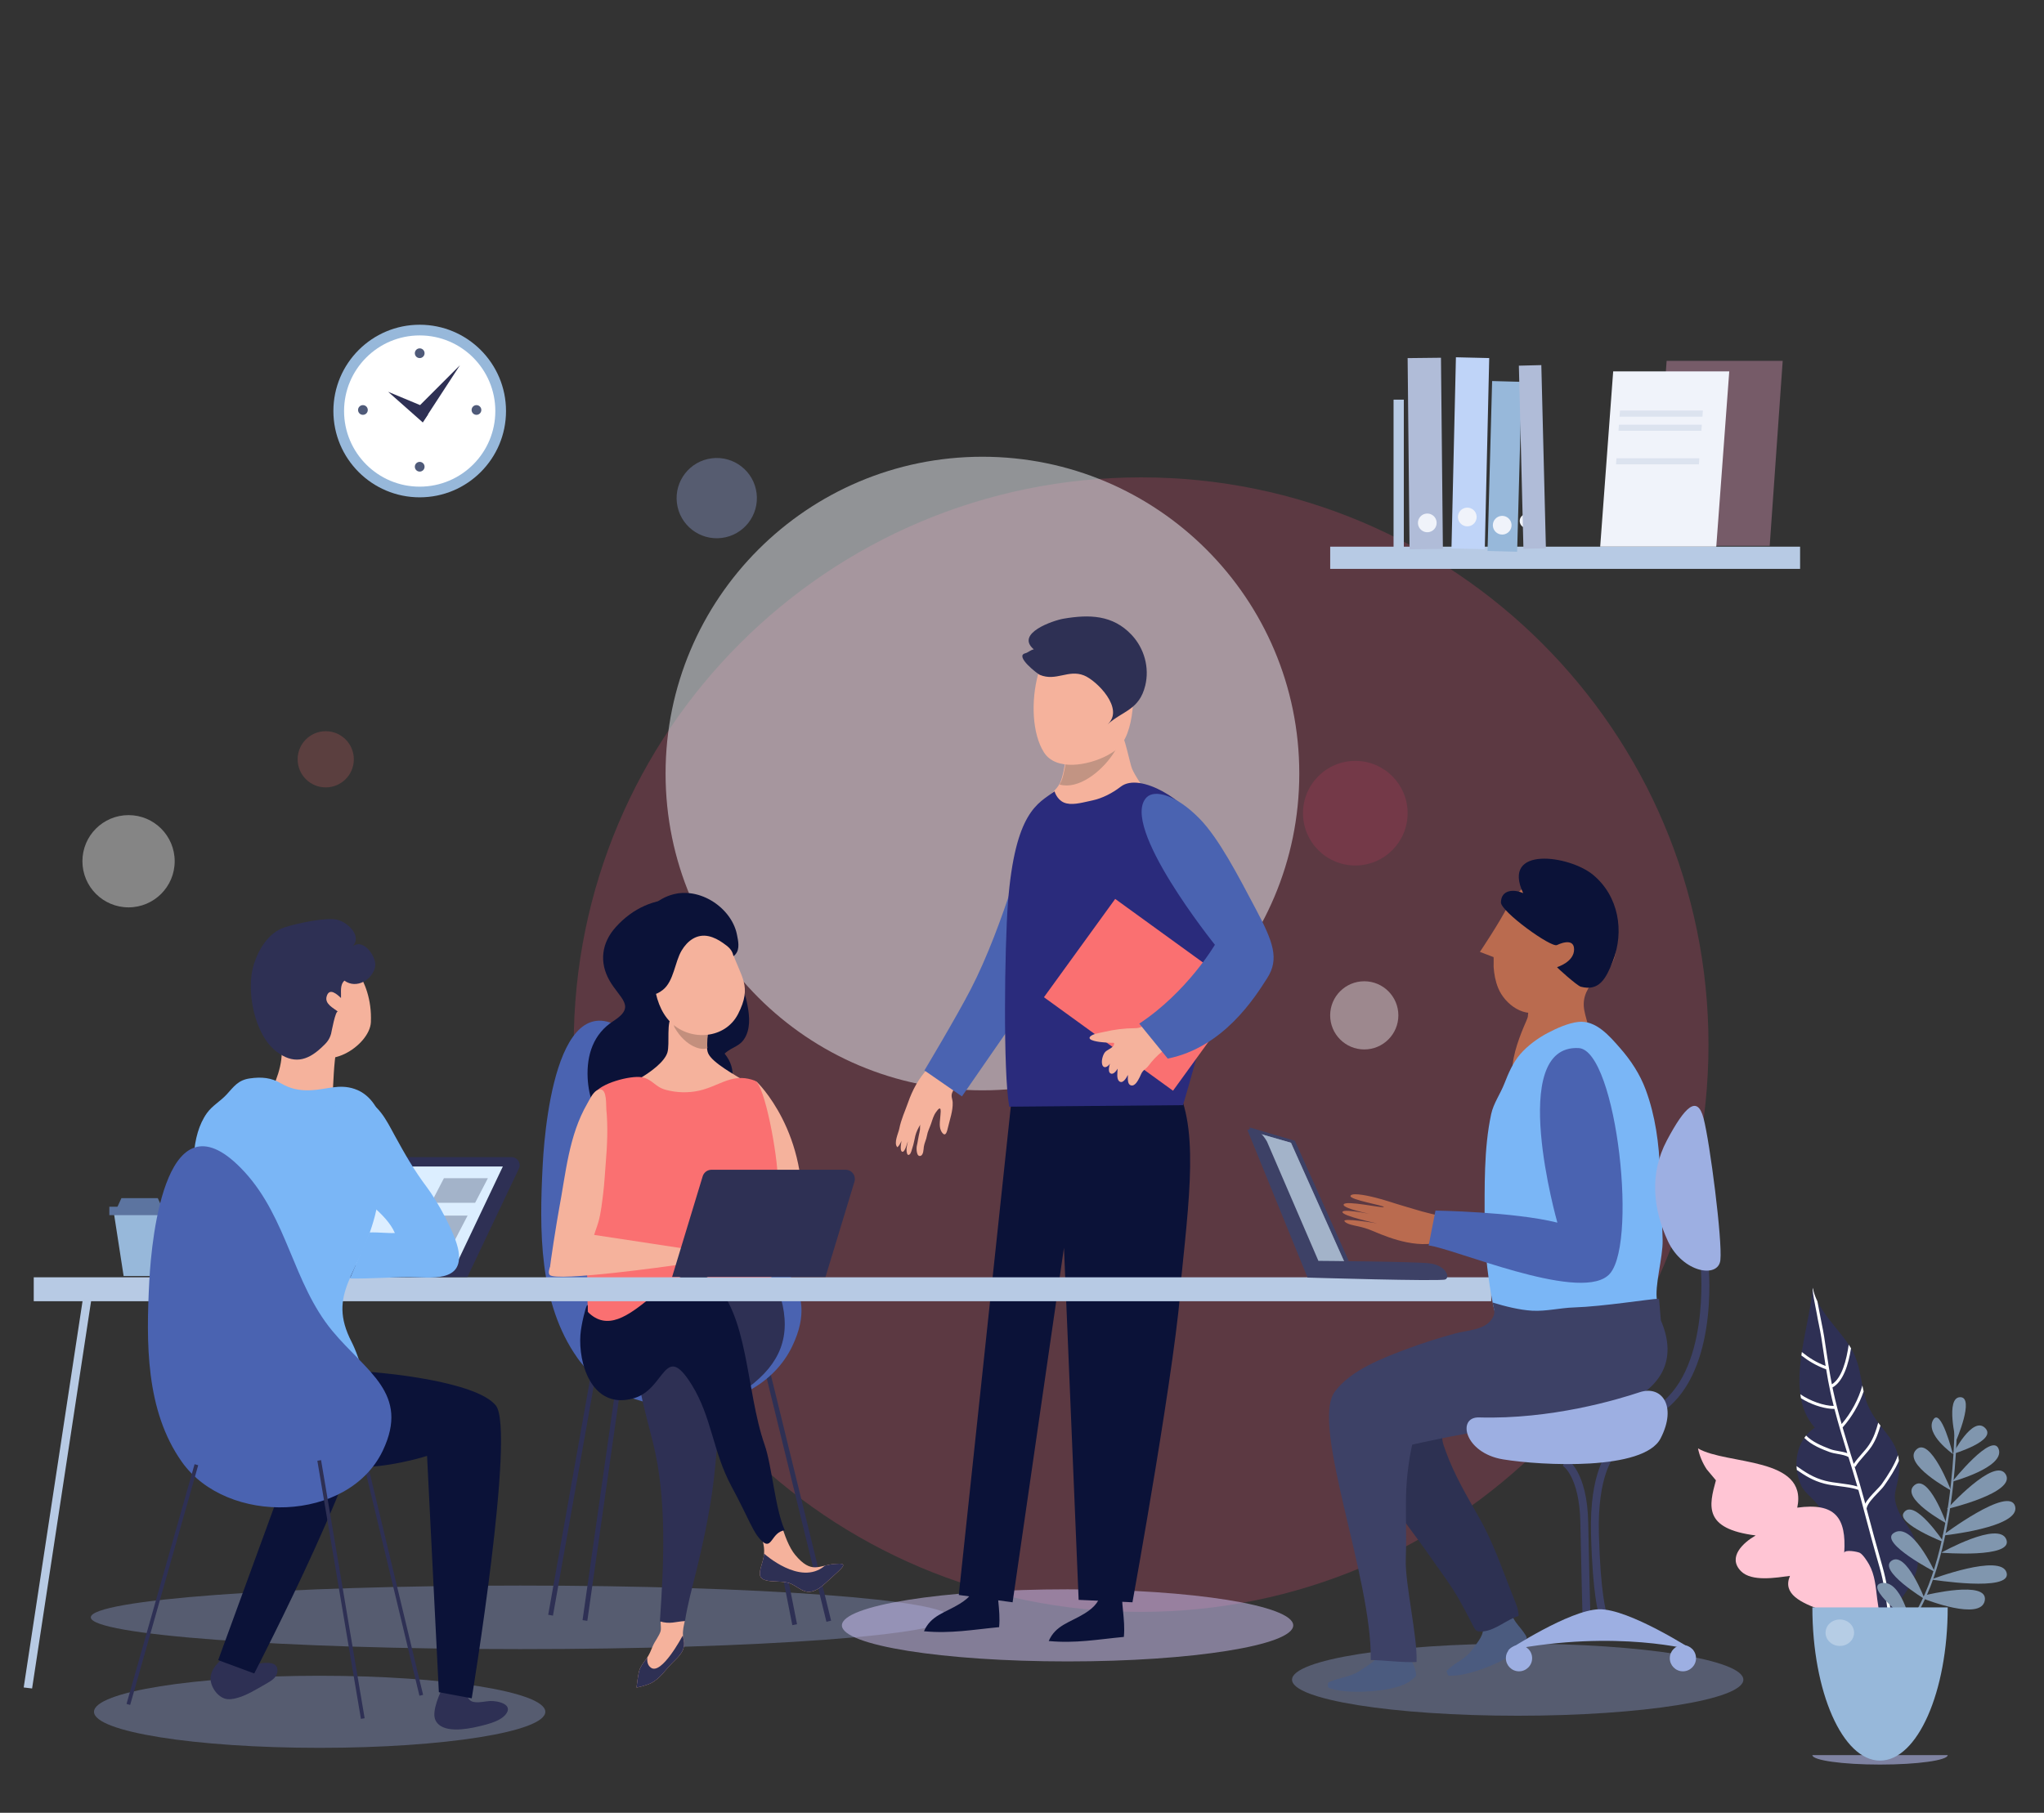 <?xml version="1.0" encoding="UTF-8" standalone="no"?>
<svg
   xmlns:dc="http://purl.org/dc/elements/1.1/"
   xmlns:cc="http://creativecommons.org/ns#"
   xmlns:rdf="http://www.w3.org/1999/02/22-rdf-syntax-ns#"
   xmlns:svg="http://www.w3.org/2000/svg"
   xmlns="http://www.w3.org/2000/svg"
   xmlns:sodipodi="http://sodipodi.sourceforge.net/DTD/sodipodi-0.dtd"
   xmlns:inkscape="http://www.inkscape.org/namespaces/inkscape"
   version="1.1"
   x="0px"
   y="0px"
   viewBox="0 0 620 550"
   xml:space="preserve"
   id="svg924"
   width="620"
   height="550"
   sodipodi:docname="prodotti_consulenza_sq.svg"
   inkscape:version="1.0.1 (3bc2e813f5, 2020-09-07)"><rect x="0" y="0" width="620" height="550" fill="#333333" stroke="none"/><sodipodi:namedview
   pagecolor="#ffffff"
   bordercolor="#666666"
   borderopacity="1"
   objecttolerance="10"
   gridtolerance="10"
   guidetolerance="10"
   inkscape:pageopacity="0"
   inkscape:pageshadow="2"
   inkscape:window-width="2560"
   inkscape:window-height="1377"
   id="namedview200"
   showgrid="false"
   inkscape:zoom="1.3423624"
   inkscape:cx="207.95743"
   inkscape:cy="286.14038"
   inkscape:window-x="3832"
   inkscape:window-y="357"
   inkscape:window-maximized="1"
   inkscape:current-layer="svg924"
   inkscape:document-rotation="0"
   inkscape:showpageshadow="false" /><defs
   id="defs928">
	
	
	
	
	
	
	
		
	

	
	
	
	
	
	
	
	
	
	
	
	
	
	
	
	
	
	
	
	
	
	
	
	
	
	
	
	
	
	
	
	
	
	
	
	
	
	
	
	
	
	
	
	
	
	
	
	
	
	
	
	
	
	
	
	
	
	
	
	
	
	
	
	
	
	
	
	
	
	
	
	
	
	
	
	
	
	

	
	
	
	

		
		
		
		
		
		
		
		
		
		
			
		
		
		
		
	</defs>
<style
   type="text/css"
   id="style2">
	.st0{fill:#FFFFFF;}
	.st1{opacity:0.2;}
	.st2{fill:#DA97B8;}
	.st3{opacity:0.5;}
	.st4{opacity:0.3;}
	.st5{fill:#E3EBFF;}
	.st6{opacity:0.5;fill:#D4C8FC;}
	.st7{opacity:0.4;}
	.st8{fill:#FA9A95;}
	.st9{opacity:0.3;fill:#A8BCFF;}
	.st10{opacity:0.2;fill:#FA7071;}
	.st11{opacity:0.5;fill:#FFFFFF;}
	.st12{opacity:0.4;fill:#FFFFFF;}
	.st13{fill:#2E3054;}
	.st14{fill:#2E2B52;}
	.st15{fill:#8096AE;}
	.st16{fill:#4A63B1;}
	.st17{fill:#7AB6F6;}
	.st18{fill:#3D4166;}
	.st19{fill:#4B5B7F;}
	.st20{fill:#363861;}
	.st21{fill:#F5B29C;}
	.st22{fill:#B9B3C0;}
	.st23{fill:#0B1238;}
	.st24{fill:#97B8DA;}
	.st25{fill:#FA7071;}
	.st26{fill:#ECB49F;}
	.st27{fill:#2A2B7C;}
	.st28{fill:#F5A474;}
	.st29{fill:#FFD7DF;}
	.st30{fill:#B7CAE4;}
	.st31{fill:#5C74A0;}
	.st32{fill:#DCEEFF;}
	.st33{opacity:0.4;fill:#4F5A79;}
	.st34{fill:#CB774F;}
	.st35{fill:#FF9DB0;}
	.st36{fill:#BA6B4F;}
	.st37{fill:#2D3152;}
	.st38{fill:#9DAFE2;}
	.st39{fill:#4F5A79;}
	.st40{opacity:0.4;fill:#DA97B8;}
	.st41{fill:#F0F3FA;}
	.st42{fill:#B0BCD8;}
	.st43{fill:#BFD4F8;}
	.st44{fill:#FFC5C0;}
	.st45{fill:#7A81B5;}
	.st46{fill:#C4CFF6;}
	.st47{fill:#BACAE4;}
	.st48{opacity:0.6;fill:#B2B9EC;}
	.st49{fill:#FFC5D4;}
	.st50{opacity:0.3;fill:#FFFFFF;}
</style>



<g
   id="g1608"
   transform="translate(0,-66)"><g
     class="st1"
     id="g13"
     style="fill:#ff517d;fill-opacity:1"
     transform="matrix(0.326,0,0,0.326,-433.403,52.061)">
		<g
   id="g11"
   style="fill:#ff517d;fill-opacity:1">
			<g
   id="g9"
   style="fill:#ff517d;fill-opacity:1">
				<path
   class="st2"
   d="m 2919.12,1014.97 c 0,291.6 -236.46,527.92 -527.96,527.92 -291.53,0 -527.88,-236.33 -527.88,-527.92 0,-291.63 236.36,-527.94 527.88,-527.94 291.5,0 527.96,236.31 527.96,527.94 z"
   id="path7"
   style="fill:#ff517d;fill-opacity:1" />
			</g>
		</g>
	</g><g
     class="st3"
     id="g51"
     transform="matrix(0.326,0,0,0.326,-433.403,52.061)"
     style="fill:#f0f3fa;fill-opacity:1">
		<g
   id="g49"
   style="fill:#f0f3fa;fill-opacity:1">
			<g
   id="g47"
   style="fill:#f0f3fa;fill-opacity:1">
				<path
   class="st0"
   d="m 2538.38,762.67 c 0,162.85 -132.05,294.83 -294.83,294.83 -162.81,0 -294.81,-131.98 -294.81,-294.83 0,-162.86 132,-294.83 294.81,-294.83 162.77,0 294.83,131.96 294.83,294.83 z"
   id="path45"
   style="fill:#f0f3fa;fill-opacity:1" />
			</g>
		</g>
	</g><circle
     transform="rotate(-7.019)"
     class="st9"
     cx="189.247"
     cy="242.07"
     id="ellipse53"
     r="12.177"
     style="stroke-width:0.326" /><path
     class="st10"
     d="m 107.329,296.372 c 0,4.71 -3.815,8.525 -8.525,8.525 -4.71,0 -8.525,-3.815 -8.525,-8.525 0,-4.71 3.815,-8.525 8.525,-8.525 4.71,0 8.525,3.815 8.525,8.525 z"
     id="path55"
     style="stroke-width:0.326" /><path
     class="st9"
     d="m 288.121,556.702 c 0,5.326 -58.332,9.641 -130.284,9.641 -71.967,0 -130.299,-4.315 -130.299,-9.641 0,-5.326 58.332,-9.641 130.299,-9.641 71.952,0 130.284,4.315 130.284,9.641 z"
     id="path58"
     style="stroke-width:0.266" /><path
     class="st12"
     d="m 52.988,327.3 c 0,7.729 -6.27,13.995 -13.995,13.995 -7.732,0 -13.995,-6.263 -13.995,-13.995 0,-7.732 6.263,-13.995 13.995,-13.995 7.725,0 13.995,6.263 13.995,13.995 z"
     id="path62"
     style="stroke-width:0.326" /><path
     class="st12"
     d="m 424.161,374.059 c 0,5.712 -4.635,10.343 -10.343,10.343 -5.715,0 -10.343,-4.628 -10.343,-10.343 0,-5.715 4.628,-10.343 10.343,-10.343 5.708,0 10.343,4.631 10.343,10.343 z"
     id="path64"
     style="stroke-width:0.326" /><path
     class="st6"
     d="m 392.271,559.14 c 0,6.041 -30.647,10.934 -68.444,10.934 -37.807,0 -68.454,-4.892 -68.454,-10.934 0,-6.048 30.647,-10.94 68.454,-10.94 37.801,0 68.444,4.889 68.444,10.94 z"
     id="path314"
     style="stroke-width:0.326" /><g
     id="g360"
     transform="matrix(0.326,0,0,0.326,-433.403,52.061)">
		<g
   id="g338">
			<path
   class="st13"
   d="m 2043.44,1313.48 58.26,237.18 z"
   id="path334" />
			
				<rect
   x="2070.33"
   y="1309.95"
   transform="matrix(0.971,-0.238,0.238,0.971,-281.78,535.74)"
   class="st13"
   width="4.48"
   height="244.23"
   id="rect336" />
		</g>
		<g
   id="g344">
			<path
   class="st13"
   d="m 1884.77,1302.95 -43.38,244.07 z"
   id="path340" />
			
				<rect
   x="1739.13"
   y="1422.75"
   transform="matrix(0.175,-0.985,0.985,0.175,133.782,3009.653)"
   class="st13"
   width="247.9"
   height="4.48"
   id="rect342" />
		</g>
		<g
   id="g350">
			<path
   class="st13"
   d="m 2025.32,1333.87 43.57,220.9 z"
   id="path346" />
			
				<rect
   x="2044.86"
   y="1331.74"
   transform="rotate(-11.157,2047.383,1444.48)"
   class="st13"
   width="4.48"
   height="225.16"
   id="rect348" />
		</g>
		<g
   id="g356">
			<path
   class="st13"
   d="m 1906.64,1324.08 -32.44,227.31 z"
   id="path352" />
			
				<rect
   x="1775.61"
   y="1435.49"
   transform="matrix(0.141,-0.99,0.99,0.141,200,3106.037)"
   class="st13"
   width="229.62"
   height="4.48"
   id="rect354" />
		</g>
		<path
   class="st16"
   d="m 1929.08,1018.12 c -77.37,-84.04 -92.28,63.27 -94.66,108.69 -3.16,60.91 -3.85,128.59 32.32,179.79 44.97,63.67 165.83,60.62 199.97,-11.15 27.15,-57.16 -16.45,-78.28 -50.27,-119.1 -39.19,-47.35 -44.5,-111.65 -87.36,-158.23 z"
   id="path358" />
	</g><path
     class="st21"
     d="m 207.693,556.647 c 0.659,0.326 -1.123,3.509 -0.346,6.74 0.764,3.231 -1.181,4.925 -3.473,7.2 -2.017,1.988 -3.678,4.732 -6.403,6.074 -1.727,0.842 -4.396,1.348 -4.396,1.348 0,0 0.388,-3.473 0.78,-4.98 0.369,-1.403 1.292,-2.513 2.141,-3.655 0.999,-1.351 1.41,-2.546 2.04,-4.024 0.591,-1.41 1.922,-3.016 2.35,-4.481 0.32,-1.119 -0.447,-4.334 0.414,-4.918 0.78,-0.532 3.655,0.728 4.641,0.692 0.92,-0.042 1.322,0.046 2.252,0.007 z"
     id="path362"
     style="stroke-width:0.326" /><path
     class="st21"
     d="m 229.831,529.63 6.988,-1.847 c 1.159,4.2 2.598,7.813 4.386,9.968 4.987,5.992 7.187,3.15 11.919,2.751 4.742,-0.398 2.699,0.793 -2.745,5.832 -5.437,5.033 -7.324,1.537 -10.522,0.144 -3.189,-1.394 -9.723,0.499 -9.367,-3.349 0.317,-3.571 3.14,-5.721 -0.659,-13.499 z"
     id="path364"
     style="stroke-width:0.326" /><path
     class="st13"
     d="m 231.766,537.365 c 0,0 10.921,9.922 18.332,3.757 0.039,-0.046 0.085,-0.078 0.121,-0.108 0.881,-0.212 1.834,-0.428 2.905,-0.516 4.742,-0.398 2.699,0.793 -2.745,5.832 -5.437,5.033 -7.324,1.537 -10.522,0.144 -3.189,-1.394 -9.723,0.499 -9.367,-3.349 0.173,-1.955 1.106,-3.489 1.276,-5.761 z"
     id="path366"
     style="stroke-width:0.326" /><path
     class="st23"
     d="m 205.836,338.719 c -7.402,0 -13.835,2.784 -19.041,8.545 -4.364,4.834 -5.036,10.699 -1.958,16.159 3.169,5.62 8.29,7.846 1.237,12.353 -6.028,3.851 -8.169,10.206 -7.823,17.295 0.271,5.516 2.239,12.34 7.412,15.245 5.264,2.957 13.042,0.816 18.528,-0.431 9.85,-2.236 23.639,-12.19 15.601,-22.223 2.461,-2.265 4.938,-2.043 6.514,-5.467 1.478,-3.198 0.898,-6.965 0.206,-10.274 -2.324,-11.094 -11.374,-14.197 -20.268,-19.259 z"
     id="path368"
     style="stroke-width:0.326" /><path
     class="st21"
     d="m 214.214,374.683 c 1.394,2.529 -0.555,8.264 0.594,10.894 1.266,2.892 8.228,6.609 10.79,8.248 2.52,1.606 0.953,2.663 -1.018,5.506 -2.281,3.309 -19.511,14.494 -23.414,12.51 -6.86,-3.502 -16.586,-12.879 -6.501,-19.011 2.637,-1.603 6.909,-4.635 7.781,-7.516 0.79,-2.673 -0.46,-9.55 1.531,-11.048 1.002,-0.741 8.231,-1.103 9.351,-0.499 0.392,0.219 0.689,0.532 0.888,0.917 z"
     id="path370"
     style="stroke-width:0.326" /><path
     class="st22"
     d="m 204.644,377.783 c -0.333,-0.578 -0.013,-0.529 -0.434,-1.064 -0.506,-0.653 -0.917,-1.387 -1.328,-2.121 0.14,-1.332 0.428,-2.451 1.093,-2.95 1.002,-0.744 8.231,-1.103 9.351,-0.499 0.388,0.215 0.676,0.539 0.884,0.917 1.508,2.712 -0.01,8.985 0.372,11.887 -1.678,0.94 -6.603,-0.366 -9.938,-6.168 z"
     id="path372"
     style="fill:#c38f7d;fill-opacity:1;stroke-width:0.326" /><path
     class="st21"
     d="m 203.678,376.413 c -0.48,-0.454 -0.933,-0.946 -1.358,-1.482 -5.307,-6.808 -4.814,-18.522 -1.697,-26.136 2.076,-5.046 7.83,-9.455 13.532,-8.205 6.217,1.358 6.103,8.672 7.807,13.78 2.738,8.199 6.322,10.721 1.906,19.295 -3.894,7.562 -14.263,8.296 -20.19,2.748 z"
     id="path374"
     style="stroke-width:0.326" /><path
     class="st23"
     d="m 223.101,355.531 c -0.176,0.206 -0.385,0.395 -0.63,0.568 -0.313,-1.952 -1.642,-2.924 -3.159,-3.995 -1.319,-0.927 -2.784,-1.723 -4.37,-2.063 -3.587,-0.77 -6.417,1.384 -8.185,4.351 -2.079,3.486 -2.36,9.279 -5.676,11.922 -4.55,3.626 -7.18,0.003 -8.146,-4.449 -2.076,-9.622 0.865,-21.955 11.55,-24.592 1.583,-0.392 3.234,-0.463 4.853,-0.264 4.448,0.545 8.649,3.058 11.39,6.58 1.348,1.73 2.356,3.744 2.794,5.901 0.392,1.935 0.96,4.442 -0.421,6.041 z"
     id="path376"
     style="stroke-width:0.326" /><path
     class="st21"
     d="m 229.524,394.184 c 0,0 16.348,15.542 13.466,43.538 l -2.063,13.59 -29.233,-0.414 c 0,0 10.702,-8.646 20.177,-6.175 0,0 -15.111,-46.424 -2.347,-50.539 z"
     id="path378"
     style="stroke-width:0.326" /><path
     class="st25"
     d="m 221.707,393.472 c -3.094,0.809 -5.94,2.591 -9.589,3.424 -3.339,0.754 -6.808,0.643 -10.108,-0.222 -3.433,-0.907 -4.063,-3.257 -7.343,-3.841 -3.336,-0.601 -12.823,1.824 -14.53,5.186 -0.829,1.625 -0.255,7.232 -0.339,9.139 -0.199,5.003 0,10.049 0,15.056 0,10.336 -2.608,20.487 -1.707,30.686 0.441,4.98 -0.529,11.276 1.273,15.999 1.851,4.85 5.855,4.279 10.248,4.38 12.448,0.29 24.938,0.248 37.331,-1.074 7.043,-0.76 5.934,-10.225 6.753,-16.443 1.387,-10.464 2.112,-21.329 2.203,-31.991 0.046,-6.942 -3.917,-28.747 -6.913,-29.889 -2.804,-1.057 -5.098,-0.973 -7.278,-0.408 z"
     id="path380"
     style="stroke-width:0.326" /><path
     class="st13"
     d="m 232.239,455.16 c 0.157,0.114 0.313,0.245 0.477,0.388 1.7,1.505 3.548,2.089 4.174,4.367 3.156,11.485 -0.212,19.811 -9.876,27.014 -8.678,6.465 -9.207,14.243 -10.052,23.741 -0.956,10.663 -3.202,21.583 -5.774,32.037 -1.227,5.007 -2.624,10.016 -3.414,15.118 -2.892,0.166 -4.484,1.031 -7.608,0.104 1.181,-17.621 2.183,-37.168 -2.118,-54.299 -1.296,-5.176 -2.728,-10.323 -3.789,-15.549 -1.103,-5.444 -2.2,-11.387 -1.573,-16.945 0.078,-0.702 0.307,-0.986 0.659,-1.567 0.437,-0.715 0.568,-1.583 1.152,-2.223 1.038,-1.139 2.298,-2.118 3.587,-3.009 2.924,-2.024 6.371,-1.978 9.684,-3.071 2.321,-0.764 4.501,-1.903 6.446,-3.316 0.976,-0.705 1.772,-2.079 2.843,-2.601 0.398,-0.196 0.682,-0.091 1.11,-0.16 0.597,-0.095 1.11,-0.428 1.684,-0.591 1.074,-0.304 2.203,-0.542 3.329,-0.601 2.121,-0.111 4.249,-0.529 6.319,0.003 1.172,0.304 1.926,0.548 2.742,1.159 z"
     id="path382"
     style="stroke-width:0.326" /><path
     class="st23"
     d="m 178.286,464.018 c 11.802,11.939 25.787,-19.537 37.328,-9.719 11.554,9.821 10.509,33.411 16.332,50.102 2.206,6.302 3.198,19.622 6.11,25.885 -4.047,0.499 -3.89,6.071 -6.838,3.371 -2.836,-2.582 -3.691,-6.204 -9.351,-16.727 -5.659,-10.513 -5.956,-20.996 -12.06,-30.813 -8.241,-13.238 -7.954,1.126 -17.262,4.021 -11.772,3.668 -16.619,-8.166 -16.554,-17.559 0.02,-2.131 0.3,-3.721 0.698,-5.712 0.284,-1.354 1.449,-6.286 1.596,-4.566 z"
     id="path384"
     style="stroke-width:0.326" /><path
     class="st13"
     d="m 195.995,569.376 c 0.137,-0.186 0.264,-0.366 0.385,-0.552 -0.163,1.26 0.065,2.415 1.048,3.143 3.231,2.396 9.563,-9.56 9.563,-9.56 0.056,-0.01 0.131,-0.02 0.189,-0.029 0.033,0.339 0.082,0.676 0.166,1.012 0.764,3.231 -1.181,4.925 -3.473,7.2 -2.017,1.988 -3.678,4.732 -6.403,6.074 -1.727,0.842 -4.396,1.348 -4.396,1.348 0,0 0.388,-3.473 0.78,-4.98 0.369,-1.407 1.292,-2.516 2.141,-3.655 z"
     id="path386"
     style="stroke-width:0.326" /><path
     class="st23"
     d="m 302.586,543.961 c -0.571,5.193 0.995,10.362 0.473,15.715 -7.96,0.754 -14.661,2.014 -22.791,1.243 2.095,-4.817 6.328,-5.555 10.803,-8.303 7.216,-4.422 4.005,-7.833 6.815,-14.481 z"
     id="path388"
     style="stroke-width:0.326" /><path
     class="st23"
     d="m 340.426,546.924 c -0.571,5.193 0.995,10.366 0.473,15.715 -7.96,0.754 -14.661,2.017 -22.794,1.247 2.099,-4.824 6.332,-5.558 10.803,-8.303 7.219,-4.426 4.008,-7.833 6.818,-14.485 z"
     id="path390"
     style="stroke-width:0.326" /><path
     class="st23"
     d="m 307.89,389.654 -17.066,160.257 16.325,2.226 15.581,-107.583 4.452,106.842 16.322,0.738 c 0,0 13.855,-76.3 14.837,-98.676 2.97,-28.936 5.552,-50.285 -4.452,-62.325 0,0.003 -33.287,4.364 -45.999,-1.478 z"
     id="path392"
     style="stroke-width:0.326" /><path
     class="st21"
     d="m 351.569,311.63 c -2.503,-4.266 -6.074,-7.709 -8.195,-12.412 -0.565,-1.26 -2.458,-10.777 -3.489,-11.025 -3.913,-0.96 -10.287,-2.817 -13.424,0.049 -3.247,2.96 -3.114,11.325 -4.909,15.245 -0.969,2.134 -3.257,3.528 -4.298,5.45 -4.054,7.575 3.734,21.035 5.872,28.515 1.39,4.873 2.167,13.59 7.432,16.515 7.379,4.112 13.515,-5.232 16.586,-10.584 2.05,-3.564 4.262,-7.546 4.977,-11.583 0.656,-3.766 2.68,-9.595 2.02,-13.388 -0.447,-2.588 -1.387,-4.778 -2.572,-6.782 z"
     id="path394"
     style="stroke-width:0.326" /><path
     class="st26"
     d="m 321.444,304.045 c 0.003,-0.059 0.003,-0.114 0.003,-0.16 0.189,-0.317 0.375,-0.64 0.519,-0.986 1.622,-3.897 1.567,-12.171 4.481,-15.118 2.069,-2.102 5.689,-1.687 8.832,-0.953 1.185,1.962 2.559,4.468 3.466,6.038 -0.369,0.712 -0.803,1.449 -1.325,2.193 -3.538,5.167 -10.32,10.535 -15.976,8.985 z"
     id="path396"
     style="fill:#c29483;fill-opacity:1;stroke-width:0.326" /><path
     class="st21"
     d="m 335.922,295.171 c 1.031,-0.555 1.968,-1.146 2.742,-1.759 5.721,-4.537 5.793,-18.776 4.282,-25.51 -1.697,-7.526 -6.518,-11.208 -12.911,-11.821 -15.434,-1.472 -20.392,27.008 -13.414,38.124 3.606,5.751 13.274,4.138 19.302,0.966 z"
     id="path398"
     style="stroke-width:0.326" /><path
     class="st21"
     d="m 282.312,389.314 c 1.074,-1.057 2.089,-1.984 3.029,-3.342 1.364,-1.971 2.787,-3.913 4.504,-5.597 2.167,-2.131 9.537,-14.256 11.985,-15.966 2.092,-1.462 2.125,1.208 3.587,4.732 1.612,3.881 -3.117,9.517 -5.186,12.363 -1.381,1.899 -3.231,3.714 -4.36,5.751 -1.4,2.526 -2.895,4.651 -4.674,6.949 -0.767,0.989 -1.932,2.131 -2.383,3.329 -0.431,1.142 0.108,1.844 0.157,2.96 0.111,2.51 -0.891,5.251 -1.449,7.667 -0.261,1.129 -0.676,2.937 -1.769,1.446 -1.119,-1.527 -0.574,-3.548 -0.493,-5.281 0.016,-0.343 0.245,-1.89 -0.166,-2.001 -0.362,-0.098 -0.888,0.721 -1.067,0.95 -0.875,1.119 -1.175,2.409 -1.629,3.717 -0.408,1.185 -1.038,2.34 -1.234,3.597 -0.176,1.133 -0.783,2.187 -0.943,3.355 -0.095,0.705 -0.085,2.458 -0.982,2.742 -1.322,0.418 -1.296,-2.399 -1.142,-3.026 0.264,-1.077 0.385,-2.197 0.627,-3.283 0.124,-0.552 0.248,-1.103 0.333,-1.665 0.052,-0.359 -0.052,-1.253 0.121,-1.54 -0.636,1.057 -1.234,2.21 -1.534,3.414 -0.31,1.237 -0.46,2.441 -0.891,3.675 -0.189,0.542 -0.385,1.638 -0.858,2.007 -0.731,0.571 -0.888,-0.695 -0.914,-1.217 -0.049,-0.966 0.235,-1.854 0.418,-2.758 -0.382,0.871 -0.558,1.932 -1.084,2.742 -0.46,0.708 -0.96,0.46 -1.064,-0.317 -0.111,-0.836 0.069,-1.762 0.193,-2.591 -0.307,0.695 -0.669,1.456 -1.237,1.952 -1.237,-1.211 0.307,-4.259 0.574,-5.643 0.539,-2.791 1.73,-5.277 2.663,-7.941 1.315,-3.763 3.182,-7.265 5.917,-10.193 0.317,-0.349 0.64,-0.672 0.953,-0.986 z"
     id="path400"
     style="stroke-width:0.326" /><path
     class="st16"
     d="m 280.403,390.77 c 0,0 9.573,-15.963 14.086,-24.69 9.994,-19.344 17.683,-48.473 17.683,-48.473 l 9.573,13.045 -8.146,36.469 -21.818,31.525 z"
     id="path402"
     style="stroke-width:0.326" /><path
     class="st27"
     d="m 306.131,401.772 c -1.896,-10.506 -1.403,-48.379 -0.398,-61.806 2.164,-27.876 9.155,-30.206 14.148,-33.868 0,0 0.646,2.445 2.826,3.391 2.183,0.943 5.251,0.098 7.458,-0.375 0.45,-0.104 0.858,-0.193 1.221,-0.271 2.98,-0.646 5.979,-2.17 8.571,-4.168 5.96,-4.615 20.418,4.827 23.029,11.074 3.46,8.274 5.747,18.143 7.011,27.043 1.991,14.09 -8.221,48.529 -11.162,58.513 z"
     id="path404"
     style="stroke-width:0.326" /><rect
     x="-112.68"
     y="472.664"
     transform="rotate(-54.077)"
     class="st25"
     width="36.835"
     height="48.343"
     id="rect406"
     style="stroke-width:0.326" /><path
     class="st21"
     d="m 342.391,394.758 c 0.15,0.274 0.379,0.476 0.718,0.555 1.23,0.281 2.115,-1.596 2.562,-2.435 0.32,-0.597 0.552,-1.387 1.008,-1.893 0.516,-0.574 1.185,-0.953 1.671,-1.609 2.265,-3.061 5.366,-5.738 8.956,-7.115 -0.623,-1.785 -1.345,-3.544 -2.236,-5.212 -0.304,-0.568 -0.842,-2.007 -1.42,-2.314 -0.617,-0.326 -2.177,0.157 -2.807,0.336 -2.307,0.656 -3.877,2.862 -6.4,2.875 -3.391,0.02 -6.495,0.405 -9.804,1.191 -1.077,0.258 -3.016,0.503 -3.868,1.27 -1.478,1.332 3.182,1.789 3.701,1.815 0.809,0.039 1.616,0.153 2.425,0.166 0.695,0.01 1.283,-0.196 0.973,0.643 -0.356,0.956 -2.024,1.43 -2.68,2.187 -0.747,0.865 -1.387,3.267 -0.617,4.262 0.617,0.796 1.772,-0.16 2.125,-0.796 -0.255,0.594 -0.604,2.33 -0.029,2.853 0.901,0.816 1.955,-0.636 2.327,-1.296 -0.016,0.995 -0.375,3.009 0.428,3.76 1.123,1.051 2.298,-1.051 2.696,-1.87 -0.007,0.721 -0.127,1.916 0.271,2.627 z"
     id="path408"
     style="stroke-width:0.326" /><path
     class="st16"
     d="m 345.573,376.569 c 14.553,-9.618 22.938,-23.927 22.938,-23.927 0,0 -29.08,-36.172 -20.715,-44.72 2.369,-2.418 8.825,-0.92 16.041,6.436 5.924,6.048 11.75,17.383 17.063,27.412 5.317,10.033 7.2,15.17 3.482,20.986 -3.717,5.819 -13.221,21.019 -30.173,24.419 z"
     id="path410"
     style="stroke-width:0.326" /><path
     class="st13"
     d="m 310.948,264.218 c 1.018,-0.264 1.593,-1.022 2.686,-1.217 0.313,0.039 0.3,0.056 -0.023,0.042 -5.829,-4.883 5.96,-8.819 8.985,-9.334 7.804,-1.325 14.951,-1.188 20.686,4.948 3.809,4.076 5.428,9.892 4.103,15.343 -1.824,7.445 -6.789,7.601 -11.426,11.769 5.245,-4.706 -3.254,-13.28 -7.151,-14.844 -4.768,-1.903 -8.43,1.886 -13.401,-0.17 -0.653,-0.264 -7.696,-5.672 -4.458,-6.537 z"
     id="path412"
     style="stroke-width:0.326" /><path
     class="st23"
     d="m 343.403,410.894 c 0,0 -1.749,11.812 10.065,16.191 l -1.749,13.561 c -0.003,0 -24.942,-17.938 -8.316,-29.752 z"
     id="path414"
     style="stroke-width:0.326" /><rect
     x="10.235"
     y="453.532"
     class="st30"
     width="442.09"
     height="7.259"
     id="rect440"
     style="stroke-width:0.257" /><g
     id="g452"
     transform="matrix(0.326,0,0,0.326,-433.403,52.061)">
		<polygon
   class="st24"
   points="1474.22,1230.32 1444.49,1230.32 1435.3,1170.93 1483.41,1170.93 "
   id="polygon446" />
		<polygon
   class="st31"
   points="1476.27,1157.84 1442.44,1157.84 1437.54,1168.51 1481.17,1168.51 "
   id="polygon448" />
		<rect
   x="1431.19"
   y="1165.84"
   class="st31"
   width="56.33"
   height="7.83"
   id="rect450" />
	</g><path
     class="st13"
     d="M 141.771,453.45 H 93.618 L 110.903,417.079 h 44.273 c 0.842,0 1.622,0.431 2.072,1.142 0.45,0.712 0.503,1.603 0.14,2.363 z"
     id="path460"
     style="stroke-width:0.326" /><polygon
     class="st32"
     points="1632.7,1219.87 1676.18,1128.36 1797.34,1128.36 1753.85,1219.87 "
     id="polygon462"
     transform="matrix(0.326,0,0,0.326,-433.403,52.061)" /><polygon
     class="st33"
     points="1783.42,1139.26 1742.52,1139.26 1730.63,1162.17 1771.54,1162.17 "
     id="polygon464"
     transform="matrix(0.326,0,0,0.326,-433.403,52.061)" /><polygon
     class="st33"
     points="1764.52,1174.09 1723.61,1174.09 1711.73,1197 1752.63,1197 "
     id="polygon466"
     transform="matrix(0.326,0,0,0.326,-433.403,52.061)" /><g
     class="st3"
     id="g524"
     transform="matrix(0.326,0,0,0.326,-433.403,52.061)"
     style="fill:#ff326a;fill-opacity:1">
		<g
   class="st4"
   id="g522"
   style="fill:#ff326a;fill-opacity:1">
			<g
   id="g520"
   style="fill:#ff326a;fill-opacity:1">
				<g
   id="g518"
   style="fill:#ff326a;fill-opacity:1">
					<path
   class="st2"
   d="m 2639.17,799.57 c 0,26.88 -21.8,48.67 -48.67,48.67 -26.88,0 -48.67,-21.79 -48.67,-48.67 0,-26.88 21.79,-48.67 48.67,-48.67 26.87,-0.01 48.67,21.78 48.67,48.67 z"
   id="path516"
   style="fill:#ff326a;fill-opacity:1" />
				</g>
			</g>
		</g>
	</g><path
     class="st21"
     d="m 181.041,396.827 c -1.322,0.77 -2.239,2.853 -2.872,3.943 -5.672,9.759 -6.531,21.195 -8.593,32.057 -0.597,3.153 -2.823,17.138 -2.787,18.284 0.036,1.087 5.672,1.103 6.345,1.146 2.539,0.163 7.079,1.11 9.044,-1.152 1.071,-1.234 2.575,-4.488 1.674,-6.113 -0.47,-0.852 -4.148,-2.046 -4.001,-2.843 0.343,-1.864 1.211,-3.721 1.713,-5.581 0.767,-2.836 1.061,-5.806 1.423,-8.714 0.362,-2.901 0.486,-5.836 0.734,-8.747 0.463,-5.503 0.728,-11.074 0.196,-16.557 -0.121,-1.227 0.232,-5.973 -1.802,-6.015 -0.388,-0.01 -0.744,0.101 -1.074,0.294 z"
     id="path526"
     style="stroke-width:0.326" /><path
     class="st21"
     d="m 166.72,452.804 c 1.86,2.203 37.713,-2.885 37.713,-2.885 0,0 8.156,-1.005 10.744,-0.705 l 13.199,-1.195 c 0,0 -2.65,-4.768 -9.272,-4.435 -6.622,0.336 -10.124,1.443 -10.124,1.443 l -34.847,-5.277 c -0.003,0 -9.276,10.852 -7.412,13.055 z"
     id="path528"
     style="stroke-width:0.326" /><path
     class="st13"
     d="m 203.868,453.431 h 46.528 l 8.78,-28.904 c 0.258,-0.852 0.098,-1.775 -0.431,-2.49 -0.529,-0.715 -1.368,-1.136 -2.259,-1.136 h -40.657 c -1.237,0 -2.33,0.809 -2.689,1.994 z"
     id="path530"
     style="stroke-width:0.326" /><path
     class="st36"
     d="m 476.561,330.593 c -6.645,-1.668 -16.358,4.631 -19.201,10.317 -2.536,5.078 -8.466,13.894 -8.466,13.894 0,0 4.138,1.583 4.142,1.583 0.075,0.029 0.003,2.764 0.016,2.96 0.147,2.187 0.552,4.39 1.384,6.423 2.04,4.997 8.185,9.533 13.613,6.687 1.505,-0.79 2.82,-1.544 4.106,-2.673 1.054,-0.927 2.118,-1.775 3.437,-2.285 1.514,-0.587 3.195,-0.614 4.693,-1.25 3.032,-1.289 6.381,-4.142 8.133,-6.942 0.989,-1.583 1.619,-3.368 1.733,-5.229 0.147,-2.402 0.702,-5.46 -0.809,-7.477 -1.322,-1.762 -1.903,-3.303 -2.771,-5.346 -1.694,-3.992 -4.595,-8.375 -8.691,-10.209 -0.421,-0.186 -0.862,-0.336 -1.319,-0.454 z"
     id="path534"
     style="stroke-width:0.326" /><g
     id="g538"
     transform="matrix(0.326,0,0,0.326,-433.403,52.061)">
		<path
   class="st36"
   d="m 2805.31,966.52 c 3.14,-7.43 15.12,-20.72 1.2,-24.92 -11.29,-3.41 -22.15,7.14 -29.8,13.91 -6.28,5.55 -13.73,10.38 -18.92,17.05 -1.35,1.73 -2.38,3.71 -3.24,5.82 l 0.14,-1.67 c -1.21,1.9 -2.14,3.85 -2.69,5.84 -0.57,2.08 -0.88,4.31 -1.01,6.66 -0.46,1.4 -0.96,2.76 -1.53,4.05 -5.55,12.55 -12.75,31.01 -12.77,44.92 -0.03,17.95 17.16,12.78 29.03,9.08 13.86,-4.32 30,-6.17 40.27,-17.57 7.74,-8.59 3.67,-20.7 1.55,-30.69 -2.48,-11.66 -7.4,-20.24 -2.23,-32.48 z"
   id="path536" />
	</g><path
     class="st23"
     d="m 472.282,352.728 c -1.769,0.891 -17.037,-10.167 -17.004,-12.938 0.049,-3.822 3.858,-4.122 6.736,-2.813 -6.736,-14.462 14.031,-11.498 21.208,-5.552 7.716,6.39 9.605,17.06 5.947,26.335 -2.02,5.114 -4.089,9.096 -9.693,7.601 -1.077,-0.29 -7.357,-5.878 -7.164,-5.937 0.104,-0.033 5.183,-1.57 5.153,-5.418 -0.026,-3.89 -5.183,-1.279 -5.183,-1.279 z"
     id="path540"
     style="stroke-width:0.326" /><path
     class="st17"
     d="m 450.572,443.982 c -0.157,-3.466 -0.258,-6.237 -0.255,-7.092 0.036,-10.757 -0.274,-22.324 1.997,-32.882 0.695,-3.234 2.768,-6.093 3.985,-9.204 1.25,-3.192 2.591,-6.39 4.863,-9.011 2.18,-2.52 5.333,-4.834 8.248,-6.364 2.758,-1.449 6.302,-3.058 9.338,-3.381 5.379,-0.578 9.488,4.321 12.66,7.931 3.303,3.76 6.044,7.947 7.787,12.657 2.924,7.902 4.057,16.407 4.331,24.791 0.228,6.949 0.63,13.891 0.793,20.839 0.124,5.222 -2.549,14.07 -1.681,18.381 -5.036,0.976 -10.806,2.35 -15.699,4.377 -10.588,4.377 -22.827,1.299 -33.493,-1.149 -0.375,-0.088 -2.51,-11.795 -2.875,-19.893 z"
     id="path542"
     style="stroke-width:0.326" /><polygon
     class="st18"
     points="2534.33,1104.43 2584.43,1216.31 2544.91,1217.59 2491.92,1091.95 "
     id="polygon544"
     transform="matrix(0.326,0,0,0.326,-433.403,52.061)" /><path
     class="st9"
     d="m 528.807,575.619 c 0,6.041 -30.647,10.934 -68.444,10.934 -37.807,0 -68.454,-4.892 -68.454,-10.934 0,-6.048 30.647,-10.94 68.454,-10.94 37.798,0 68.444,4.892 68.444,10.94 z"
     id="path546"
     style="stroke-width:0.326" /><path
     class="st9"
     d="m 165.411,585.361 c 0,6.041 -30.647,10.934 -68.444,10.934 -37.807,0 -68.454,-4.892 -68.454,-10.934 0,-6.048 30.647,-10.937 68.454,-10.937 37.798,0 68.444,4.889 68.444,10.937 z"
     id="path548"
     style="stroke-width:0.326" /><path
     class="st19"
     d="m 459.051,556.963 c 0.884,1.727 1.971,2.614 3.185,4.367 1.338,1.932 0.888,1.573 0.049,3.114 -1.152,2.108 -4.083,3.952 -6.217,5.101 -4.076,2.197 -11.965,5.229 -16.71,4.821 -0.277,-0.352 -0.539,-1.002 -0.565,-1.43 2.461,-2.556 5.685,-3.437 7.853,-6.527 1.808,-2.569 3.802,-4.52 3.097,-7.647 -0.124,-0.545 -2.148,-6.123 -3.192,-5.555 1.139,-0.623 6.939,-1.563 8.509,-1.221 2.125,0.467 3.026,2.839 3.737,4.442 0.082,0.189 0.166,0.366 0.255,0.535 z"
     id="path550"
     style="stroke-width:0.326" /><path
     class="st37"
     d="m 455.268,480.027 c -0.219,0.388 -0.45,0.764 -0.692,1.119 -1.224,1.802 -2.924,3.336 -4.125,5.167 -1.622,2.474 -2.892,4.928 -5.147,6.997 -2.21,2.027 -5.01,3.433 -6.756,5.875 -1.808,2.529 -1.031,4.305 -0.013,7.131 2.51,6.962 6.322,13.466 10.026,19.955 4.491,7.859 7.167,16.019 10.483,24.318 0.77,1.929 1.557,3.623 1.599,5.692 -3.616,1.09 -6.926,4.279 -10.718,4.687 -2.435,0.261 -2.484,-0.499 -3.584,-2.65 -1.093,-2.141 -2.203,-4.227 -3.365,-6.332 -2.689,-4.876 -6.074,-9.233 -9.259,-13.842 -8.633,-12.494 -21.038,-25.509 -20.082,-41.29 0.29,-4.772 0.868,-9.272 6.129,-11.377 4.014,-1.606 8.528,-1.619 12.725,-2.618 5.584,-1.332 11.276,-2.748 16.058,-5.672 3.084,-1.883 7.108,-3.153 9.651,-5.597 -0.581,2.715 -1.482,5.862 -2.931,8.437 z"
     id="path552"
     style="stroke-width:0.326" /><polygon
     class="st32"
     points="2530.66,1106.3 2580.77,1218.19 2548.43,1220.7 2498.58,1097.04 "
     id="polygon554"
     transform="matrix(0.326,0,0,0.326,-433.403,52.061)" /><polygon
     class="st33"
     points="2530.66,1106.3 2580.77,1218.19 2548.43,1220.7 2498.58,1097.04 "
     id="polygon556"
     transform="matrix(0.326,0,0,0.326,-433.403,52.061)" /><path
     class="st18"
     d="m 378.394,408.887 18.218,44.73 c 0,0 40.193,1.217 41.779,0.571 1.596,-0.643 0.14,-4.38 -4.941,-4.909 -5.082,-0.529 -33.545,-0.734 -33.545,-0.734 l -15.601,-36.205 c -0.003,-0.003 -2.941,-5.48 -5.911,-3.453 z"
     id="path558"
     style="stroke-width:0.326" /><path
     class="st36"
     d="m 437.285,434.938 c -4.514,-0.836 -7.552,-1.87 -11.244,-2.944 -3.691,-1.074 -6.165,-2.001 -8.979,-2.67 -0.845,-0.202 -6.759,-1.727 -7.405,-0.539 -0.649,1.188 10.532,3.026 10.092,3.43 -0.444,0.408 -11.577,-2.131 -12.171,-0.796 -0.617,1.381 11.038,3.522 11.038,3.522 0,0 -11.054,-2.454 -11.41,-1.26 -0.356,1.195 10.506,3.502 10.506,3.502 0,0 -10.94,-1.883 -9.847,-0.601 1.09,1.279 4.142,1.159 7.549,2.497 3.407,1.338 12.425,5.757 20.63,3.956 z"
     id="path560"
     style="stroke-width:0.326" /><path
     class="st16"
     d="m 478.842,383.984 c 11.612,0.594 18.395,62.021 8.691,69.185 -9.533,7.591 -46.714,-8.466 -54.185,-9.295 l 2.072,-10.581 c 0,0 23.698,0.333 36.975,3.652 0,-0.003 -15.411,-54.084 6.446,-52.961 z"
     id="path562"
     style="stroke-width:0.326" /><path
     class="st19"
     d="m 426.087,567.842 c 1.671,0.849 2.826,3.251 3.221,4.902 0.532,2.226 0.245,1.753 -1.126,2.944 -1.873,1.629 -5.326,2.464 -7.768,2.895 -4.661,0.819 -13.221,1.26 -17.533,-0.578 -0.131,-0.414 -0.134,-1.106 0.007,-1.518 3.277,-1.651 6.642,-1.495 9.847,-3.737 1.844,-1.292 4.501,-2.676 5.545,-4.628 1.798,-3.355 1.263,-21.808 -1.315,-24.282 z"
     id="path564"
     style="stroke-width:0.326" /><path
     class="st18"
     d="m 503.781,466.577 c 10.558,24.619 -22.504,30.869 -42.527,32.112 -11.554,0.692 -32.882,5.62 -32.882,5.62 0,0 -1.044,4.129 -1.642,10.849 -0.597,6.72 0,15.287 -0.317,23.976 -0.277,7.151 3.659,23.92 3.254,31.12 -4.745,0.202 -9.217,-0.532 -13.877,-0.604 0.434,-24.902 -18.323,-71.254 -10.94,-81.365 4.847,-6.635 14.706,-10.346 22.526,-13.244 4.579,-1.697 9.263,-3.172 14.002,-4.465 3.636,-0.992 8.505,-0.999 10.842,-3.992 1.733,-2.216 0.898,-3.133 0.542,-5.395 3.629,1.123 8.218,2.272 11.994,2.48 4.249,0.235 8.417,-0.855 12.68,-0.992 8.904,-0.281 22.712,-2.549 25.79,-2.644 z"
     id="path566"
     style="stroke-width:0.326" /><g
     id="g588"
     transform="matrix(0.326,0,0,0.326,-433.403,52.061)">
		<path
   class="st18"
   d="m 2872.53,1359.19 -3.8,-6.26 c 52.11,-31.64 43.27,-130.28 43.17,-131.27 l 7.29,-0.7 c 0.41,4.24 9.34,104.23 -46.66,138.23 z"
   id="path568" />
		<path
   class="st38"
   d="m 2930.19,1215.45 c -1.85,17.51 -35.15,11.72 -48.82,-17.57 -13.67,-29.3 -17.58,-62.5 -0.98,-93.74 16.6,-31.25 28.32,-42.97 34.18,-20.51 5.86,22.47 17.57,113.27 15.62,131.82 z"
   id="path570" />
		<path
   class="st18"
   d="m 2801.86,1543.95 c -0.01,-0.37 -1.09,-37.82 -1.95,-83.88 -0.8,-43.25 -16.18,-53.06 -16.34,-53.15 l 3.57,-6.41 c 0.78,0.43 19.19,11.3 20.09,59.43 0.85,46.02 1.93,83.43 1.94,83.8 z"
   id="path572" />
		<path
   class="st18"
   d="m 2817.1,1545.11 c -0.23,-0.66 -5.71,-16.8 -7.28,-74.48 -1.6,-58.66 15.75,-76.83 16.49,-77.58 l 5.22,5.14 c -0.16,0.16 -15.89,17.28 -14.39,72.24 1.52,56.01 6.81,72.1 6.87,72.27 z"
   id="path574" />
		<path
   class="st38"
   d="m 2705.62,1361.92 c -20.86,-0.61 -13.67,33.2 22.46,39.06 36.13,5.86 130.84,10.74 146.47,-19.53 15.62,-30.27 0.97,-49.79 -19.53,-42.96 -20.52,6.83 -82.03,25.38 -149.4,23.43 z"
   id="path576" />
		<g
   id="g586">
			<g
   id="g584">
				<path
   class="st38"
   d="m 2732.57,1578.61 c 0,0 57.02,-37.46 84.7,-38.14 27.68,-0.68 87.87,38.24 87.87,38.24 0,0 -70.6,-19.86 -172.57,-0.1 z"
   id="path578" />
				<path
   class="st38"
   d="m 2755.03,1586.01 c 0,6.74 -5.47,12.2 -12.21,12.2 -6.74,0 -12.21,-5.47 -12.21,-12.2 0,-6.74 5.46,-12.21 12.21,-12.21 6.74,0 12.21,5.46 12.21,12.21 z"
   id="path580" />
				<path
   class="st38"
   d="m 2907.52,1586.01 c 0,6.74 -5.46,12.2 -12.2,12.2 -6.74,0 -12.2,-5.47 -12.2,-12.2 0,-6.74 5.46,-12.21 12.2,-12.21 6.74,0 12.2,5.46 12.2,12.21 z"
   id="path582" />
			</g>
		</g>
	</g><g
     id="g626"
     transform="matrix(0.326,0,0,0.326,-433.403,52.061)">
		<path
   class="st21"
   d="m 1579.39,997.37 c 28.51,20.25 0,67.89 -14.21,91.12 23.4,-1.73 48.88,-4.49 72.07,0.16 3.17,-28.56 0.69,-68.04 10.83,-88.36 z"
   id="path590" />
		<path
   class="st21"
   d="m 1613.16,1016.06 c 17.45,27.7 60.48,-0.14 61.39,-22.05 1.76,-42.15 -26.47,-63.53 -26.47,-63.53 -19.61,-25.57 -29.55,-27.63 -51.27,-21.01 -0.01,-0.01 -35.35,24.64 16.35,106.59 z"
   id="path592" />
		<path
   class="st13"
   d="m 1565.6,940.34 c -7.53,23.94 0.42,65.32 21.12,81.11 15.39,11.74 28.25,8.89 41.49,-3.42 4.57,-4.25 7.59,-7.03 9.31,-13.19 0.3,-1.07 4.12,-22.46 6.44,-20.52 -3.92,-3.28 -12.62,-7.09 -10.57,-14.21 2.47,-8.61 9.7,-1.96 13.36,1.47 0.29,-5.41 -1.25,-12.2 3.18,-16.17 11.35,8.28 26.44,-1.13 28.61,-13.22 1.58,-8.8 -11.38,-27.57 -21.65,-18.05 10.33,-9.58 -3.47,-22.82 -13.45,-25.36 -10.48,-2.68 -38.43,3.54 -49.04,6.98 -15,4.86 -24.34,20.43 -28.8,34.58 z"
   id="path594" />
		<g
   id="g624">
			<g
   id="g598">
				<polygon
   class="st13"
   points="1723.14,1620.11 1719.72,1620.94 1666.35,1398.8 1669.75,1397.99 "
   id="polygon596" />
			</g>
			<path
   class="st13"
   d="m 1791.08,1644.55 c -5.52,2.44 -11.99,3.93 -16.75,5.05 -10.43,2.47 -34.04,6.91 -39.82,-6.2 -3.61,-8.15 4.49,-25.83 8.32,-32.92 3.01,-5.36 15.32,-9.32 19.37,-4.73 2.77,3.14 -2.56,11.08 0.89,14.85 3.23,3.54 3.05,5.83 8.81,6.36 4.52,0.41 9.03,-0.87 13.52,-1.1 7.21,-0.37 22.65,3.15 14.17,12.94 -2.06,2.37 -5.11,4.24 -8.51,5.75 z"
   id="path600" />
			<path
   class="st13"
   d="m 1534.17,1613.92 c 2.99,7.04 5.57,11.45 13.97,9.58 9.84,-2.19 19.78,-8.5 28.46,-13.45 4.76,-2.71 10.27,-5.67 10.92,-11.44 2.08,-18.37 -38.78,-0.43 -45.39,-1.1 z"
   id="path602" />
			<path
   class="st13"
   d="m 1560.77,1608.84 c -3.78,8.4 -12.7,16.92 -21.13,15.04 -8.32,-1.86 -15.4,-12.75 -14.13,-21.14 1.4,-9.31 12.26,-18.77 20.25,-22.64 3.54,-1.71 8.76,-2.82 12.68,-2.36 6.43,0.75 5,3.97 4.38,8.92 -0.68,5.44 0.42,10.98 -0.31,16.4 -0.25,1.83 -0.85,3.8 -1.74,5.78 z"
   id="path604" />
			<path
   class="st23"
   d="m 1681.9,1320.32 c 0,0 90.39,7.42 108.93,30.53 18.54,23.13 -22.45,272.5 -22.45,272.5 l -30.58,-5.72 -10.98,-219.92 c 0,0 -101.64,33.28 -125.73,-17.91 -24.09,-51.23 33.8,-64.81 80.81,-59.48 z"
   id="path606" />
			<path
   class="st23"
   d="m 1556.62,1317.88 c 0,0 90.21,9.48 108.22,33 18.01,23.54 -98.84,249.34 -98.84,249.34 l -33.54,-12.42 c 0,0 72.43,-198.29 72.66,-198.88 -2.59,6.27 -42.79,11.7 -48.09,10.73 -13.61,-2.42 -22.4,-15.38 -27.3,-27.12 -4.77,-11.41 -7.06,-26.89 -6.12,-39.19 1.91,-24.58 13.93,-18.06 33.01,-15.46 z"
   id="path608" />
			<path
   class="st17"
   d="m 1677.65,1070.57 c -4.45,-6.53 -10.49,-11.71 -18.19,-14.34 -14.66,-5 -26.24,0.64 -40.97,1.21 -10.53,0.41 -18.76,-1.28 -27.81,-6.54 -8.98,-5.22 -17.84,-6.05 -28.78,-4.49 -10.89,1.55 -14.71,7.5 -21.6,14.99 -5.8,6.31 -13.28,10.27 -18.34,17.34 -14.96,20.95 -14.34,55.54 -8.85,79.6 10.32,45.34 20.31,70.49 18,86.41 -2.29,15.95 -3.84,60.68 -11.13,77.73 0,0 105.23,42.86 143.38,30.6 15.26,-4.91 0.04,-48.24 -6.7,-61.32 -23.59,-45.71 7.37,-62.48 21.65,-117.5 4.2,-16.19 5.03,-31.96 7.95,-48.09 3.07,-16.94 2.44,-34.74 -5.52,-50.36 -0.92,-1.81 -1.95,-3.57 -3.09,-5.24 z"
   id="path610" />
			<path
   class="st16"
   d="m 1556.91,1133.34 c -72.38,-78.6 -86.33,59.18 -88.53,101.7 -2.96,56.98 -3.62,120.28 30.22,168.16 42.07,59.55 155.14,56.71 187.06,-10.43 25.42,-53.46 -15.39,-73.21 -47.02,-111.41 -36.65,-44.29 -41.64,-104.42 -81.73,-148.02 z"
   id="path612" />
			<g
   id="g616">
				<polygon
   class="st13"
   points="1668.74,1641.88 1665.28,1642.47 1624.74,1402.25 1628.2,1401.66 "
   id="polygon614" />
			</g>
			<g
   id="g620">
				
					<rect
   x="1364.39"
   y="1515.31"
   transform="matrix(0.273,-0.962,0.962,0.273,-383.016,2527.407)"
   class="st13"
   width="231.9"
   height="3.51"
   id="rect618" />
			</g>
			<path
   class="st17"
   d="m 1673.31,1189.78 c 7.89,-0.34 16.79,0.84 23.55,0.51 -8.1,-18.78 -32.46,-32.21 -45.04,-48.66 -9.19,-12.02 -14.05,-29.83 -15.55,-44.62 -1.78,-17.52 6.19,-36.17 27.78,-32.1 0.25,0.05 0.49,0.09 0.73,0.15 16.41,3.55 24.44,20.8 31.71,34.07 9.59,17.51 18.1,32.54 30.22,48.63 9.38,12.45 26.69,43.1 29.36,59.31 4.88,29.68 -26.29,24.3 -45.43,24.3 -18.61,0 -37.19,1.54 -55.6,1.26 z"
   id="path622" />
		</g>
	</g><g
     id="g444"
     transform="matrix(0.326,0,0,0.326,-234.455,54.318)">
		<polygon
   class="st30"
   points="741.24,1606.31 796.46,1243.66 804.27,1244.59 749.05,1607.25 "
   id="polygon442" />
	</g><g
     id="g665"
     transform="matrix(0.326,0,0,0.326,-433.403,10.061)">
		<g
   id="g643">
			<path
   class="st24"
   d="m 1800.28,554.13 c 0,44.36 -35.96,80.31 -80.32,80.31 -44.35,0 -80.3,-35.95 -80.3,-80.31 0,-44.36 35.95,-80.32 80.3,-80.32 44.36,0 80.32,35.96 80.32,80.32 z"
   id="path641" />
		</g>
		<g
   id="g647">
			<path
   class="st0"
   d="m 1790.33,554.13 c 0,38.87 -31.5,70.37 -70.37,70.37 -38.86,0 -70.36,-31.5 -70.36,-70.37 0,-38.87 31.5,-70.37 70.36,-70.37 38.87,0 70.37,31.51 70.37,70.37 z"
   id="path645" />
		</g>
		<polygon
   class="st13"
   points="1757.44,511.46 1722.77,564.69 1720.31,548.6 "
   id="polygon649" />
		<polygon
   class="st13"
   points="1727.73,557.27 1720.31,548.6 1690.6,536.22 1722.77,564.69 "
   id="polygon651" />
		<g
   id="g657">
			<path
   class="st39"
   d="m 1724.5,500.33 c 0,2.49 -2.03,4.52 -4.53,4.52 -2.51,0 -4.53,-2.02 -4.53,-4.52 0,-2.5 2.02,-4.53 4.53,-4.53 2.49,-0.01 4.53,2.02 4.53,4.53 z"
   id="path653" />
			<path
   class="st39"
   d="m 1724.5,605.97 c 0,2.5 -2.03,4.52 -4.53,4.52 -2.51,0 -4.53,-2.03 -4.53,-4.52 0,-2.5 2.02,-4.53 4.53,-4.53 2.49,0 4.53,2.02 4.53,4.53 z"
   id="path655" />
		</g>
		<g
   id="g663">
			<path
   class="st39"
   d="m 1772.79,557.67 c -2.5,0 -4.53,-2.03 -4.53,-4.52 0,-2.5 2.03,-4.52 4.53,-4.52 2.5,0 4.52,2.02 4.52,4.52 0,2.49 -2.02,4.52 -4.52,4.52 z"
   id="path659" />
			<path
   class="st39"
   d="m 1667.13,557.67 c -2.49,0 -4.52,-2.03 -4.52,-4.52 0,-2.5 2.02,-4.52 4.52,-4.52 2.51,0 4.53,2.02 4.53,4.52 0.01,2.49 -2.01,4.52 -4.53,4.52 z"
   id="path661" />
		</g>
	</g><g
     id="g701"
     transform="matrix(0.326,0,0,0.326,-433.403,10.061)">
		<polygon
   class="st40"
   points="2868.07,679.54 2880.16,507.45 2988.17,507.45 2976.08,679.54 "
   id="polygon667" />
		<polygon
   class="st41"
   points="2818.35,680.39 2830.44,517.24 2938.45,517.24 2926.36,680.39 "
   id="polygon669" />
		<g
   class="st4"
   id="g677">
			<polygon
   class="st42"
   points="2910.22,603.73 2910.63,598.04 2833.49,598.04 2833.07,603.73 "
   id="polygon671" />
			<polygon
   class="st42"
   points="2912.95,566.84 2835.79,566.84 2835.37,572.52 2912.52,572.52 "
   id="polygon673" />
			<polygon
   class="st42"
   points="2913.92,553.61 2836.78,553.61 2836.36,559.35 2913.49,559.35 "
   id="polygon675" />
		</g>
		<rect
   x="2626.1"
   y="543.54"
   class="st30"
   width="9.54"
   height="143.19"
   id="rect679" />
		<rect
   x="2567.14"
   y="680.37"
   class="st30"
   width="437.21"
   height="20.66"
   id="rect681" />
		<g
   id="g699">
			<polygon
   class="st42"
   points="2640.98,682.79 2639.18,504.87 2670.21,504.53 2671.99,682.48 "
   id="polygon683" />
			<polygon
   class="st43"
   points="2715.1,504.83 2710.98,682.72 2679.98,682 2684.12,504.1 "
   id="polygon685" />
			<polygon
   class="st24"
   points="2745.37,526.96 2741.08,685.08 2713.53,684.35 2717.81,526.22 "
   id="polygon687" />
			<path
   class="st41"
   d="m 2726.68,651.7 c 4.79,-0.27 8.91,3.38 9.19,8.18 0.28,4.81 -3.38,8.93 -8.2,9.21 -4.79,0.25 -8.9,-3.41 -9.19,-8.2 -0.27,-4.81 3.4,-8.91 8.2,-9.19 z"
   id="path689" />
			<path
   class="st41"
   d="m 2694.21,644.05 c 4.79,-0.27 8.92,3.38 9.18,8.18 0.28,4.81 -3.38,8.94 -8.19,9.21 -4.79,0.25 -8.91,-3.41 -9.2,-8.2 -0.26,-4.81 3.41,-8.91 8.21,-9.19 z"
   id="path691" />
			<path
   class="st41"
   d="m 2657,649.53 c 4.79,-0.27 8.9,3.39 9.18,8.19 0.28,4.81 -3.38,8.93 -8.19,9.21 -4.79,0.25 -8.92,-3.41 -9.19,-8.2 -0.28,-4.82 3.4,-8.92 8.2,-9.2 z"
   id="path693" />
			<path
   class="st41"
   d="m 2749.65,649.93 c 3.59,-0.21 6.71,2.54 6.91,6.16 0.21,3.61 -2.55,6.72 -6.18,6.93 -3.61,0.19 -6.7,-2.56 -6.91,-6.17 -0.21,-3.62 2.55,-6.71 6.18,-6.92 z"
   id="path695" />
			
				<rect
   x="2743.82"
   y="512.17"
   transform="matrix(1,-0.025,0.025,1,-13.94,68.34)"
   class="st42"
   width="20.9"
   height="170.46"
   id="rect697" />
		</g>
	</g><g
     id="g921"
     transform="matrix(0.326,0,0,0.326,-433.403,52.061)">
		<path
   class="st13"
   d="m 3087.67,1548.19 c 12.6,-24.62 32.61,-36.81 24.73,-68.85 -3.17,-12.77 -12.8,-20.79 -17.24,-32.09 -5.55,-14.08 -0.92,-16.82 0.93,-31.64 3.99,-32.07 -16.17,-38.68 -27.79,-63.07 -8.11,-17.02 -5.7,-36.98 -16.55,-54.96 -11,-18.31 -31.5,-34.59 -35.59,-56.35 -3.03,38.53 -27.51,97.71 1.9,130.19 -17.71,11.89 -21.03,35.29 -12.82,53.65 3.92,8.75 16.74,15.57 19.01,24.79 3.13,12.64 -4.71,13.08 -5.72,24.15 -3.23,35.06 98.62,85.05 71.76,120.18 z"
   id="path839" />
		<path
   class="st48"
   d="m 3015.78,1676.21 c 0,4.85 28.19,8.78 62.94,8.78 34.8,0 62.98,-3.93 62.98,-8.78 z"
   id="path841" />
		<g
   id="g847">
			<path
   class="st0"
   d="m 3028.64,1317.16 c -9.27,-3.42 -16.5,-7.77 -23.1,-12.91 0.14,-1.08 0.29,-2.13 0.45,-3.19 6.97,5.63 13.58,9.64 22.13,12.97 -0.76,-4.81 -1.49,-9.59 -2.18,-14.32 -0.63,-4.18 -1.25,-8.36 -1.9,-12.54 -0.64,-3.9 -1.43,-7.87 -2.21,-11.68 -0.68,-3.26 -1.36,-6.61 -1.89,-9.86 -0.37,-2.04 -0.84,-4.42 -1.35,-6.91 -1.01,-5.11 -2.1,-10.62 -2.59,-15.66 0.04,-0.6 0.12,-1.22 0.16,-1.82 0.83,4.4 2.34,8.6 4.29,12.6 0.29,1.49 0.58,2.93 0.85,4.34 0.54,2.52 0.97,4.89 1.34,6.99 0.55,3.21 1.22,6.55 1.89,9.75 0.79,3.85 1.59,7.85 2.21,11.82 0.67,4.16 1.28,8.37 1.9,12.56 1.56,10.44 3.2,21.17 5.29,31.82 9.36,-5.88 13.58,-22.48 15.67,-36.96 0.75,1.12 1.47,2.26 2.15,3.42 -2.34,14.77 -7.11,30.82 -17.25,36.44 0.25,1.14 0.47,2.34 0.72,3.49 2.24,10.28 4.9,20.48 7.8,30.58 9.03,-10.59 15.78,-23.31 19.28,-35.94 0.37,1.86 0.74,3.73 1.17,5.59 -4.07,11.94 -10.84,23.69 -19.54,33.51 2.52,8.68 5.18,17.25 7.77,25.72 0.18,0.55 0.26,0.82 0.35,1.07 0.73,2.37 1.46,4.73 2.2,7.13 2.14,-3.21 4.69,-6.17 7.21,-9.01 2.5,-2.83 5.04,-5.7 7.1,-8.81 4.44,-6.67 6.53,-13.44 8.5,-20.59 0.71,0.95 1.4,1.86 2.08,2.76 -1.83,6.45 -4.09,13.01 -8.26,19.37 -2.18,3.25 -4.79,6.21 -7.35,9.1 -2.78,3.15 -5.68,6.43 -7.83,9.98 l -0.7,-0.45 c 3.3,10.81 6.59,21.82 9.54,32.89 0.14,0.55 0.27,1.15 0.44,1.73 2.14,-4.04 6.08,-8.15 9.7,-11.94 2.33,-2.39 4.52,-4.68 5.84,-6.53 5.75,-8.22 11.62,-17.34 14.91,-26.64 0.38,1.69 0.68,3.44 0.88,5.26 -3.48,8.07 -8.56,15.86 -13.54,22.95 -1.43,2.05 -3.69,4.41 -6.1,6.9 -4.42,4.57 -9.83,10.22 -10.46,14.67 4.64,17.58 9.66,36.07 14.85,54.13 3.93,13.6 5.8,27.66 7.61,41.31 0.16,1.05 0.29,2.13 0.46,3.21 -0.51,0.86 -0.97,1.79 -1.47,2.71 l 0.6,10.75 c -0.86,-5.45 -1.6,-10.94 -2.33,-16.31 -1.81,-13.53 -3.65,-27.51 -7.55,-40.9 -5.25,-18.15 -10.24,-36.73 -14.91,-54.38 -0.59,-2.28 -1.14,-4.26 -1.64,-6.22 -1.01,-3.92 -2.13,-7.82 -3.23,-11.73 -5.13,-1.88 -11.44,-2.67 -17.56,-3.44 -4.75,-0.61 -9.66,-1.24 -13.98,-2.36 -10.73,-2.76 -18.19,-7.56 -25.73,-12.79 -0.16,-1.2 -0.24,-2.39 -0.3,-3.6 8.01,5.6 15.62,10.86 26.74,13.7 4.17,1.08 8.98,1.71 13.61,2.29 5.57,0.74 11.29,1.47 16.28,2.99 -2.66,-9.2 -5.49,-18.36 -8.26,-27.32 -2.47,-1.57 -6.13,-2.23 -9.68,-2.88 -2.77,-0.47 -5.68,-1 -8.09,-1.9 -6.27,-2.35 -16.56,-6.23 -23.34,-13.09 0.54,-0.77 1.09,-1.5 1.68,-2.21 5.41,5.6 13.91,9.44 22.64,12.72 2.17,0.81 4.93,1.29 7.61,1.77 2.77,0.5 5.59,1 8.05,1.89 -4.16,-13.46 -8.34,-27.22 -11.94,-41.15 -1,0 -2.03,-0.02 -3.09,-0.11 -8.56,-0.68 -19.36,-4.39 -28.05,-9.83 -0.2,-1.21 -0.4,-2.48 -0.59,-3.71 9.22,6.37 22,10.8 31.03,10.89 -1.12,-4.39 -2.15,-8.76 -3.09,-13.15 -1.51,-6.92 -2.77,-13.94 -3.9,-20.93 z"
   id="path843" />
			<path
   class="st0"
   d="m 3090.26,1570.12 c -0.39,-1.97 -0.76,-3.98 -1.09,-5.97 1.11,1.89 2.09,3.76 2.9,5.6 z"
   id="path845" />
		</g>
		<path
   class="st49"
   d="m 2909.37,1390.75 c 26.62,15.59 102.5,7.39 92.35,55.14 35.03,-4.8 45.9,8.98 43.69,42.18 0.24,-3.59 12.88,-1.13 14.67,-0.05 3.01,1.81 6.7,7.62 8.45,10.71 5.48,9.83 6.22,21.05 7.56,32.02 1.62,13.1 4.45,26.12 7.89,38.76 -22.46,-27.27 -103.29,-26.71 -89.04,-60.11 -12.53,1.58 -35.57,5.79 -45.59,-4.38 -12.86,-13.07 2.23,-26.69 13.68,-33.26 -48.69,-6.16 -43.6,-27.34 -37,-51.3 l -8.56,-10.24 c -3.87,-5.82 -6.83,-12.86 -8.1,-19.47 z"
   id="path849" />
		<g
   id="g915">
			<g
   id="g853">
				<path
   class="st15"
   d="m 3083.83,1576.75 c 66.58,-40.91 66.39,-205.87 66.39,-207.53 l -2.19,0.02 c 0,1.65 0.21,165.37 -65.36,205.66 z"
   id="path851" />
			</g>
			<g
   id="g857">
				<path
   class="st15"
   d="m 3106.74,1551.74 c 0.08,0.73 -8.34,-38.58 -26.33,-35.68 -17.94,2.92 26.41,36.41 26.41,36.41 z"
   id="path855" />
			</g>
			<g
   id="g861">
				<path
   class="st15"
   d="m 3120.33,1531.04 c 0,0 -17.13,-44.85 -30.72,-35.86 -13.57,8.98 30.72,35.86 30.72,35.86 z"
   id="path859" />
			</g>
			<g
   id="g865">
				<path
   class="st15"
   d="m 3129.65,1505.64 c 0,0 -21.86,-48.12 -38.56,-35.87 -12.63,9.24 38.56,35.87 38.56,35.87 z"
   id="path863" />
			</g>
			<g
   id="g869">
				<path
   class="st15"
   d="m 3140.38,1460.45 c 0,0 -16.68,-47.09 -29.91,-35.23 -13.23,11.87 29.91,35.23 29.91,35.23 z"
   id="path867" />
			</g>
			<g
   id="g873">
				<path
   class="st15"
   d="m 3138.05,1478.04 c 0,0 -27.83,-42.18 -37.4,-27.2 -6.4,10.05 37.4,27.2 37.4,27.2 z"
   id="path871" />
			</g>
			<g
   id="g877">
				<path
   class="st15"
   d="m 3144.74,1429.87 c 0,0 -19.38,-51.15 -32.43,-37.85 -13.03,13.31 32.43,37.85 32.43,37.85 z"
   id="path875" />
			</g>
			<g
   id="g881">
				<path
   class="st15"
   d="m 3146.5,1395.94 c 0,0 -11.3,-44.8 -18.48,-31.48 -7.19,13.35 18.48,31.48 18.48,31.48 z"
   id="path879" />
			</g>
			<g
   id="g885">
				<path
   class="st15"
   d="m 3149.43,1383.87 c 0,0 17.75,-41.01 3.84,-40.79 -13.89,0.22 -3.84,40.79 -3.84,40.79 z"
   id="path883" />
			</g>
			<g
   id="g889">
				<path
   class="st15"
   d="m 3146.5,1395.94 c 0,0 41.74,-12.38 30.04,-24.15 -11.69,-11.79 -30.04,24.15 -30.04,24.15 z"
   id="path887" />
			</g>
			<g
   id="g893">
				<path
   class="st15"
   d="m 3145.93,1421.68 c 0,0 48.96,-13.26 43.25,-30.16 -5.7,-16.9 -43.25,30.16 -43.25,30.16 z"
   id="path891" />
			</g>
			<g
   id="g897">
				<path
   class="st15"
   d="m 3140.97,1447.18 c 0,0 64.87,-15.18 54.72,-32.28 -10.12,-17.09 -54.72,32.28 -54.72,32.28 z"
   id="path895" />
			</g>
			<g
   id="g901">
				<path
   class="st15"
   d="m 3136.63,1471.89 c 0,0 73.14,-7.39 67.79,-27.25 -5.35,-19.89 -67.79,27.25 -67.79,27.25 z"
   id="path899" />
			</g>
			<g
   id="g905">
				<path
   class="st15"
   d="m 3126.18,1512.74 c 0,0 65.19,-24.75 70.33,-6.31 5.16,18.45 -70.33,6.31 -70.33,6.31 z"
   id="path903" />
			</g>
			<g
   id="g909">
				<path
   class="st15"
   d="m 3135.69,1487.81 c 0,0 53.69,-30.06 60.57,-12.28 6.89,17.82 -60.57,12.28 -60.57,12.28 z"
   id="path907" />
			</g>
			<g
   id="g913">
				<path
   class="st15"
   d="m 3121.35,1527.24 c 0,0 58.36,-14.37 54.85,5.09 -3.49,19.47 -55.87,-1.29 -55.87,-1.29 z"
   id="path911" />
			</g>
		</g>
		<path
   class="st24"
   d="m 3015.78,1538.74 c 0,78.74 28.19,142.57 62.94,142.57 34.8,0 62.98,-63.83 62.98,-142.57 z"
   id="path917" />
		<path
   class="st50"
   d="m 3028.05,1562.28 c 0,6.82 5.94,12.32 13.29,12.32 7.3,0 13.25,-5.5 13.25,-12.32 0,-6.82 -5.95,-12.3 -13.25,-12.3 -7.35,0 -13.29,5.48 -13.29,12.3 z"
   id="path919" />
	</g></g>
</svg>

